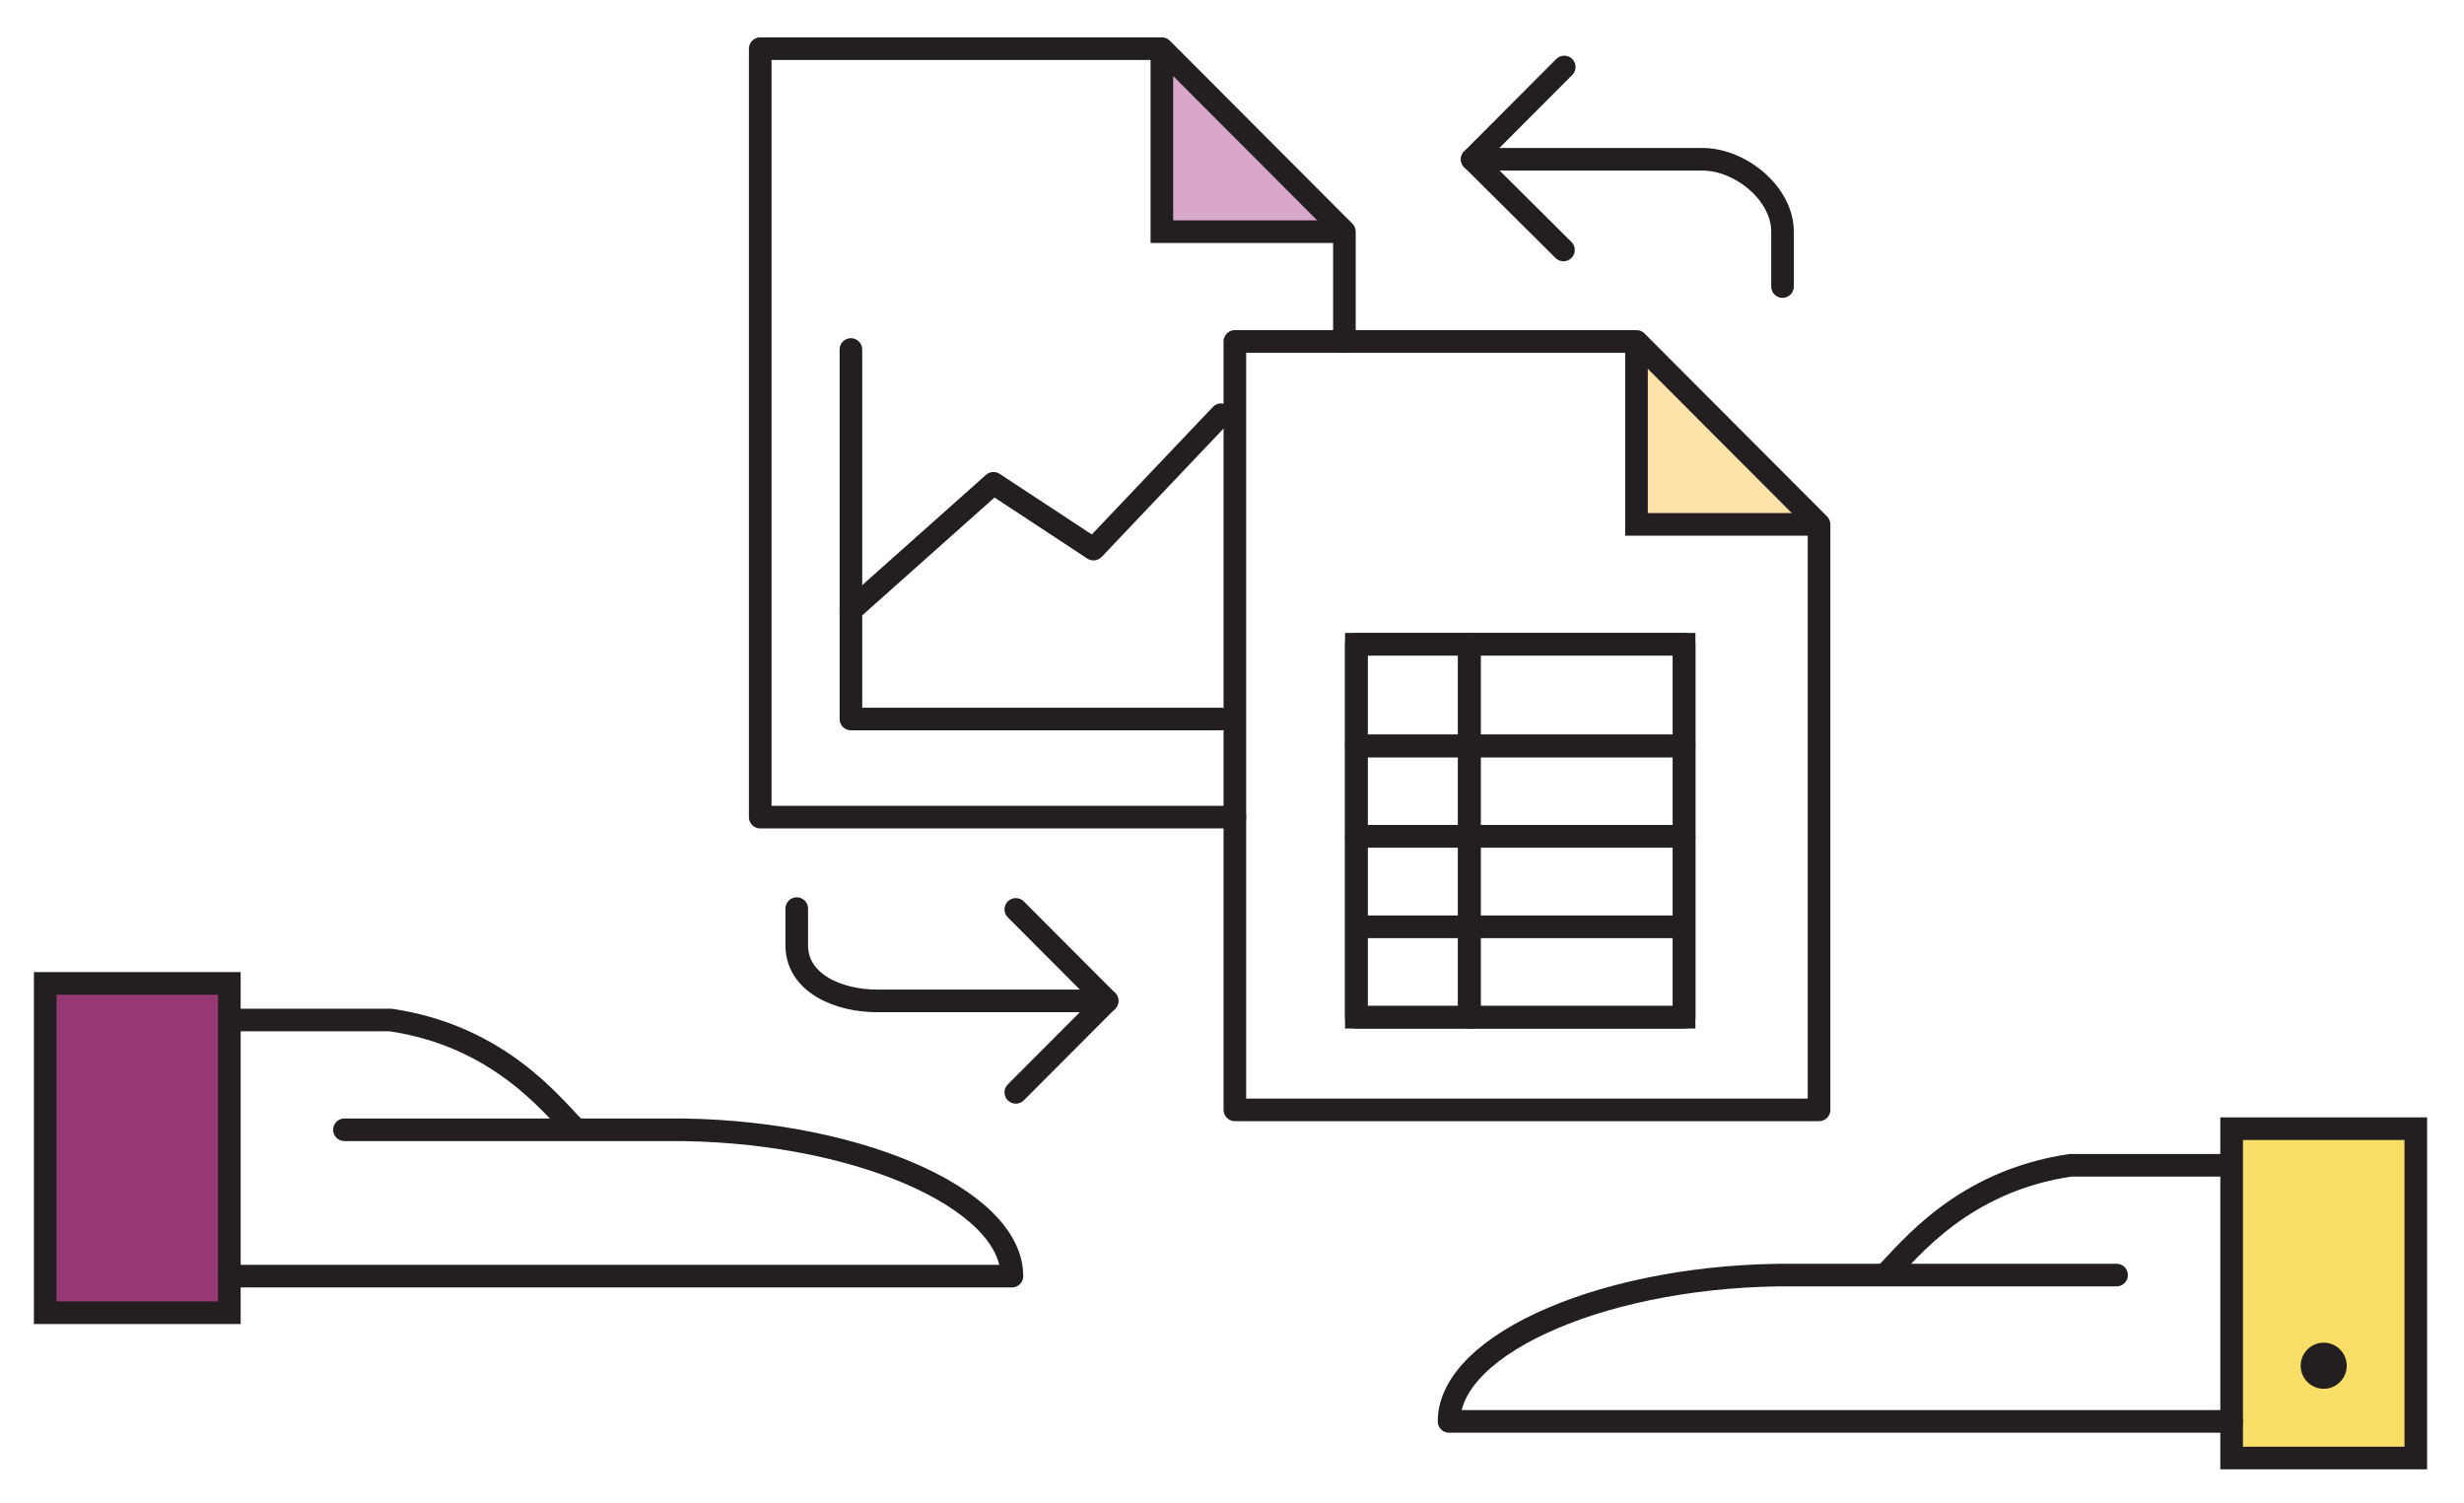 <?xml version="1.0" encoding="UTF-8"?>
<svg width="218px" height="133px" viewBox="0 0 218 133" version="1.1" xmlns="http://www.w3.org/2000/svg" xmlns:xlink="http://www.w3.org/1999/xlink">
    <!-- Generator: Sketch 48.2 (47327) - http://www.bohemiancoding.com/sketch -->
    <title>outnav-key-feature-2-collaborate</title>
    <desc>Created with Sketch.</desc>
    <defs>
        <filter x="-0.6%" y="-1.6%" width="101.2%" height="104.0%" filterUnits="objectBoundingBox" id="filter-1">
            <feOffset dx="0" dy="1" in="SourceAlpha" result="shadowOffsetOuter1"></feOffset>
            <feGaussianBlur stdDeviation="1.5" in="shadowOffsetOuter1" result="shadowBlurOuter1"></feGaussianBlur>
            <feColorMatrix values="0 0 0 0 0   0 0 0 0 0   0 0 0 0 0  0 0 0 0.19 0" type="matrix" in="shadowBlurOuter1" result="shadowMatrixOuter1"></feColorMatrix>
            <feMerge>
                <feMergeNode in="shadowMatrixOuter1"></feMergeNode>
                <feMergeNode in="SourceGraphic"></feMergeNode>
            </feMerge>
        </filter>
    </defs>
    <g id="OutNav" stroke="none" stroke-width="1" fill="none" fill-rule="evenodd" transform="translate(-266, -2154)">
        <g id="Group-18-Copy" filter="url(#filter-1)" transform="translate(237, 2094)">
            <g id="Group-5">
                <g id="Group-6">
                    <g id="Group-12">
                        <g id="outnav-key-feature-2-collaborate" transform="translate(33, 63)">
                            <polygon id="Stroke-1" stroke="#231F20" stroke-width="2" stroke-linecap="round" points="116 86 145 86 145 53 116 53"></polygon>
                            <path d="M116,62 L145,62" id="Stroke-2" stroke="#231F20" stroke-width="2" stroke-linecap="round"></path>
                            <path d="M116,70 L145,70" id="Stroke-3" stroke="#231F20" stroke-width="2" stroke-linecap="round"></path>
                            <path d="M126,53 L126,86" id="Stroke-5" stroke="#231F20" stroke-width="2" stroke-linecap="round"></path>
                            <polygon id="Stroke-6" stroke="#231F20" stroke-width="2" stroke-linejoin="round" points="116 86 145 86 145 53 116 53"></polygon>
                            <path d="M116,62 L145,62" id="Stroke-7" stroke="#231F20" stroke-width="2" stroke-linejoin="round"></path>
                            <path d="M116,70 L145,70" id="Stroke-8" stroke="#231F20" stroke-width="2" stroke-linejoin="round"></path>
                            <path d="M116,78 L145,78" id="Stroke-8-Copy" stroke="#231F20" stroke-width="2" stroke-linejoin="round"></path>
                            <path d="M126,53 L126,86" id="Stroke-10" stroke="#231F20" stroke-width="2" stroke-linejoin="round"></path>
                            <polygon id="Fill-11" fill="#F9DE68" points="194 124 210 124 210 95 194 95"></polygon>
                            <g id="Group-33">
                                <polygon id="Stroke-12" stroke="#231F20" stroke-width="2" points="193.442 125 209.734 125 209.734 95.862 193.442 95.862"></polygon>
                                <path d="M193.443,121.762 L124.204,121.762 C124.204,114.794 138.458,108.672 154.75,108.812 L183.261,108.812" id="Stroke-14" stroke="#231F20" stroke-width="2" stroke-linecap="round" stroke-linejoin="round"></path>
                                <path d="M193.443,99.1 L179.187,99.1 C169.605,100.506 164.932,106.631 162.896,108.672" id="Stroke-15" stroke="#231F20" stroke-width="2" stroke-linejoin="round"></path>
                                <path d="M201.589,114.794 C202.714,114.794 203.625,115.708 203.625,116.836 C203.625,117.964 202.714,118.876 201.589,118.876 C200.465,118.876 199.551,117.964 199.551,116.836 C199.551,115.708 200.465,114.794 201.589,114.794" id="Fill-16" fill="#231F20"></path>
                                <g id="Group-19" transform="translate(140.748, 26.028)">
                                    <polyline id="Fill-17" fill="#FFE2A9" points="0.039 0.18 0.039 16.368 16.19 16.368"></polyline>
                                    <polyline id="Stroke-18" stroke="#231F20" stroke-width="2" points="0.039 0.18 0.039 16.368 16.19 16.368"></polyline>
                                </g>
                                <g id="Group-22" transform="translate(98.748, 0)">
                                    <polyline id="Fill-20" fill="#D8A7CB" points="0.046 0.308 0.046 16.496 16.197 16.496"></polyline>
                                    <polyline id="Stroke-21" stroke="#231F20" stroke-width="2" points="0.046 0.308 0.046 16.496 16.197 16.496"></polyline>
                                </g>
                                <polygon id="Stroke-23" stroke="#231F20" stroke-width="2" stroke-linecap="round" stroke-linejoin="round" points="156.938 94.197 105.254 94.197 105.254 26.209 140.787 26.209 156.938 42.396"></polygon>
                                <polyline id="Stroke-24" stroke="#231F20" stroke-width="2" stroke-linecap="round" stroke-linejoin="round" points="105.254 68.297 63.261 68.297 63.261 0.308 98.794 0.308 114.945 16.496 114.945 26.208"></polyline>
                                <g id="Page-1" transform="translate(71.284, 26.923)" stroke="#231F20" stroke-linecap="round" stroke-linejoin="round" stroke-width="2">
                                    <polyline id="Stroke-1" points="0 23.077 12.612 11.839 21.462 17.659 32.752 5.769"></polyline>
                                    <polyline id="Stroke-3" points="0 0 0 32.692 32.752 32.692"></polyline>
                                </g>
                                <path d="M153.707,21.352 L153.707,16.496 C153.707,13.116 149.987,10.091 146.615,10.091 L126.251,10.091" id="Stroke-25" stroke="#231F20" stroke-width="2" stroke-linecap="round" stroke-linejoin="round"></path>
                                <polyline id="Stroke-26" stroke="#231F20" stroke-width="2" stroke-linecap="round" stroke-linejoin="round" points="134.396 1.927 126.251 10.091 134.326 18.115"></polyline>
                                <path d="M66.491,76.391 L66.491,79.628 C66.491,83.008 70.204,84.554 73.584,84.554 L93.948,84.554" id="Stroke-27" stroke="#231F20" stroke-width="2" stroke-linecap="round" stroke-linejoin="round"></path>
                                <polyline id="Stroke-28" stroke="#231F20" stroke-width="2" stroke-linecap="round" stroke-linejoin="round" points="85.873 92.648 93.948 84.554 85.873 76.46"></polyline>
                                <polygon id="Fill-29" fill="#963874" points="0 112.146 16.292 112.146 16.292 83.008 0 83.008"></polygon>
                                <polygon id="Stroke-30" stroke="#231F20" stroke-width="2" points="0 112.146 16.292 112.146 16.292 83.008 0 83.008"></polygon>
                                <path d="M16.291,108.908 L85.53,108.908 C85.53,101.94 71.276,95.817 54.984,95.958 L26.473,95.958" id="Stroke-31" stroke="#231F20" stroke-width="2" stroke-linecap="round" stroke-linejoin="round"></path>
                                <path d="M16.291,86.245 L30.547,86.245 C40.129,87.652 44.802,93.776 46.838,95.817" id="Stroke-32" stroke="#231F20" stroke-width="2" stroke-linejoin="round"></path>
                            </g>
                        </g>
                    </g>
                </g>
            </g>
        </g>
    </g>
</svg>